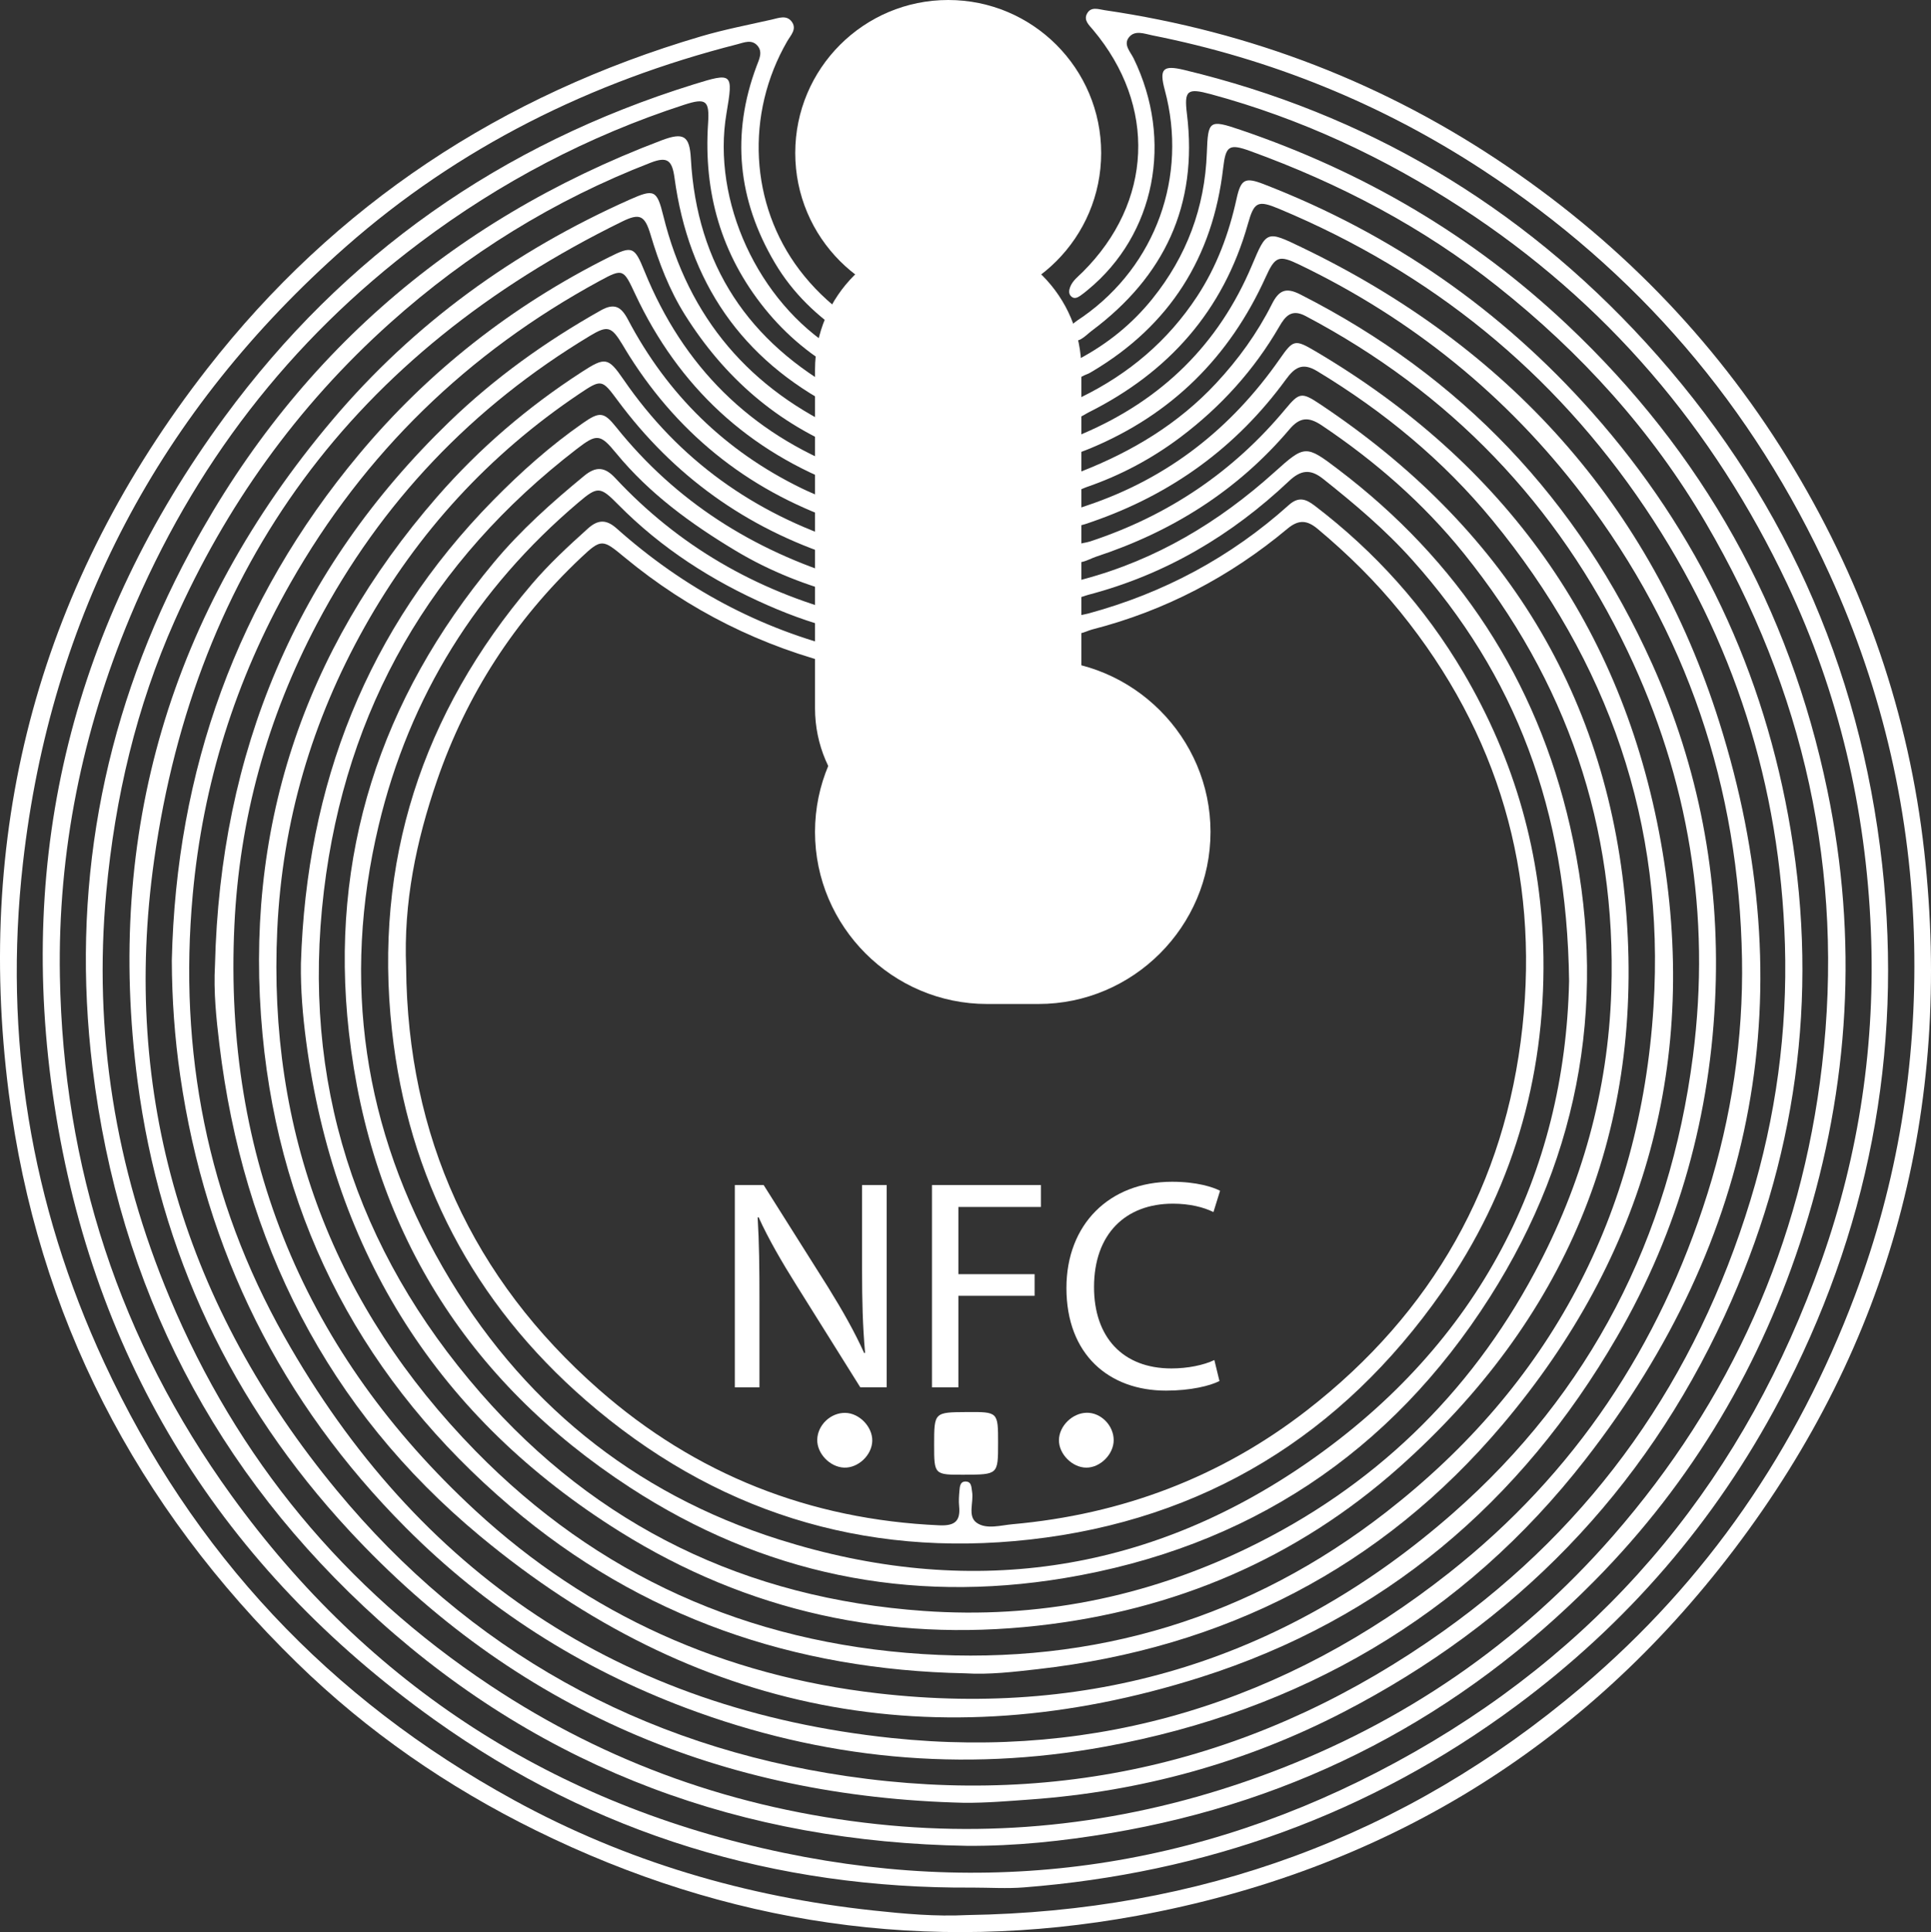 <!-- Generator: Adobe Illustrator 18.1.1, SVG Export Plug-In  -->
<svg version="1.1"
	 xmlns="http://www.w3.org/2000/svg" xmlns:xlink="http://www.w3.org/1999/xlink" xmlns:a="http://ns.adobe.com/AdobeSVGViewerExtensions/3.0/"
	 x="0px" y="0px" width="115.181px" height="115.234px" viewBox="0 0 115.181 115.234" enable-background="new 0 0 115.181 115.234"
	 xml:space="preserve">
<rect x="0" y="0" width="115.181" height="115.234" fill="#333333" stroke="none"/>
<defs>
</defs>
<g>
	<path fill="#FFFFFF" d="M57.695,114.217c13.814-0.215,26.081-4.646,36.648-13.601c7.48-6.339,12.845-14.178,16.298-23.345
		c2.546-6.76,3.69-13.766,3.535-20.965c-0.165-7.682-1.85-15.048-5.04-22.049C104.562,24.219,97.65,16.16,88.423,10.126
		C82.391,6.181,75.809,3.515,68.73,2.108c-0.472-0.094-1.034-0.331-1.391,0.119c-0.349,0.44,0.092,0.867,0.283,1.26
		c2.381,4.891,1.281,10.492-2.722,13.792c-0.152,0.125-0.303,0.253-0.466,0.362c-0.166,0.111-0.356,0.208-0.536,0.04
		c-0.166-0.155-0.138-0.364-0.069-0.552c0.142-0.386,0.471-0.626,0.749-0.902c4.186-4.167,4.432-9.917,0.615-14.454
		c-0.23-0.274-0.56-0.557-0.361-0.947c0.235-0.46,0.695-0.271,1.066-0.217c8.728,1.279,16.751,4.368,24.047,9.342
		c7.004,4.774,12.732,10.775,17.079,18.034c4.207,7.024,6.846,14.632,7.754,22.791c1.71,15.368-2.003,29.336-11.344,41.641
		c-9,11.856-20.959,19.157-35.621,21.844c-12.496,2.29-24.471,0.513-35.862-5.099c-5.253-2.588-10.04-5.892-14.231-9.982
		C8.123,89.817,2.223,78.493,0.521,65.179c-2.044-15.993,1.931-30.486,11.85-43.205C19.997,12.195,29.923,5.669,41.82,2.167
		c1.385-0.408,2.81-0.682,4.22-1.001c0.406-0.092,0.882-0.292,1.191,0.134c0.317,0.438-0.071,0.806-0.275,1.161
		c-2.511,4.343-2.231,9.735,0.74,13.648c0.778,1.025,1.701,1.915,2.739,2.681c0.212,0.156,0.432,0.301,0.637,0.465
		c0.309,0.248,0.52,0.588,0.247,0.931c-0.252,0.316-0.553,0.005-0.779-0.14c-1.766-1.137-3.258-2.566-4.327-4.378
		c-2.203-3.734-2.614-7.652-1.078-11.741c0.147-0.392,0.38-0.829,0.039-1.211c-0.346-0.387-0.801-0.176-1.205-0.073
		c-8.713,2.224-16.612,6.141-23.347,12.075C9.545,24.476,3.033,36.74,1.368,51.482C0.195,61.86,1.83,71.807,6.214,81.261
		c5.268,11.36,13.427,20.066,24.429,26.094c6.698,3.67,13.872,5.774,21.436,6.588C53.936,114.143,55.808,114.314,57.695,114.217z"/>
	<path fill="#FFFFFF" d="M58.01,112.579c-11.763,0.077-22.536-3.176-32.107-10.016C13.246,93.516,5.586,81.218,3.236,65.849
		C0.942,50.851,4.404,37.104,13.399,24.861C20.512,15.18,29.898,8.599,41.38,5.032c2.326-0.722,2.361-0.681,1.953,1.728
		c-0.885,5.223,1.876,11.226,6.475,14.076c0.307,0.19,0.626,0.363,0.928,0.561c0.348,0.229,0.877,0.457,0.585,0.963
		c-0.282,0.486-0.719,0.081-1.03-0.085c-1.818-0.973-3.381-2.266-4.676-3.872c-2.602-3.226-3.652-6.928-3.38-11.039
		c0.091-1.373-0.113-1.542-1.433-1.113c-5.709,1.854-10.953,4.611-15.749,8.214c-7.804,5.863-13.545,13.352-17.296,22.334
		C4.9,43.64,3.442,50.797,3.572,58.229C3.772,69.598,7.13,79.96,13.798,89.185c8.22,11.37,19.296,18.485,32.983,21.328
		c13.238,2.75,25.85,0.666,37.598-6.027c11.761-6.7,19.779-16.583,24.282-29.337c2.249-6.37,3.213-12.947,2.933-19.675
		c-0.299-7.2-1.908-14.136-4.998-20.662c-4.388-9.267-10.805-16.812-19.438-22.426c-4.637-3.016-9.587-5.321-14.931-6.768
		C70.82,5.238,70.625,5.375,70.8,6.805c0.666,5.439-1.354,9.694-5.683,12.926c-0.352,0.263-0.878,0.888-1.233,0.404
		c-0.435-0.592,0.291-0.952,0.735-1.265c4.326-3.053,6.241-8.362,4.861-13.492c-0.344-1.28-0.119-1.511,1.151-1.207
		c10.833,2.598,20.025,8.046,27.517,16.237c8.073,8.826,12.796,19.243,14.121,31.165c1.254,11.281-0.839,21.939-6.13,31.939
		c-3.834,7.246-9.079,13.32-15.693,18.222c-8.749,6.485-18.57,9.987-29.379,10.834C60.053,112.647,59.029,112.579,58.01,112.579z"/>
	<path fill="#FFFFFF" d="M57.686,110.088c-13.328-0.218-25.142-4.488-35.091-13.45C12.803,87.817,7.112,76.787,5.519,63.69
		C4.24,53.177,6.042,43.158,10.878,33.771c6.237-12.105,15.817-20.566,28.57-25.396c1.343-0.509,1.685-0.274,1.761,1.088
		c0.354,6.358,3.448,10.952,8.994,13.974c0.505,0.275,1.498,0.451,1.109,1.189c-0.338,0.64-1.04-0.083-1.499-0.32
		c-5.583-2.884-8.738-7.487-9.579-13.696c-0.144-1.067-0.438-1.289-1.426-0.906c-5.761,2.231-10.931,5.431-15.53,9.549
		c-5.568,4.987-9.819,10.94-12.854,17.756C8.13,42.162,6.86,47.586,6.34,53.19c-0.778,8.384,0.538,16.466,3.779,24.202
		c4.031,9.62,10.419,17.348,19.123,23.133c7.007,4.657,14.728,7.374,23.068,8.268c8.008,0.858,15.798-0.21,23.346-3.029
		c8.045-3.004,14.941-7.724,20.569-14.178c7.012-8.042,11.213-17.403,12.455-28.037c1.352-11.571-1.077-22.358-6.937-32.371
		c-3.22-5.502-7.451-10.156-12.448-14.118c-4.449-3.528-9.403-6.124-14.724-8.052c-1.269-0.46-1.458-0.306-1.612,1.021
		c-0.615,5.309-3.181,9.376-7.796,12.119c-0.113,0.067-0.227,0.138-0.35,0.18c-0.316,0.11-0.692,0.478-0.948,0.021
		c-0.248-0.444,0.113-0.735,0.479-0.929c1.704-0.906,3.173-2.083,4.391-3.595c2.052-2.548,3.132-5.45,3.251-8.704
		c0.071-1.933,0.129-2.012,1.998-1.378c7.32,2.486,13.839,6.29,19.487,11.616c8.1,7.639,13.266,16.905,15.525,27.769
		c1.843,8.863,1.331,17.636-1.395,26.284c-2.507,7.954-6.641,14.954-12.488,20.868c-7.996,8.089-17.624,13.161-28.885,15.051
		C63.399,109.805,60.564,110.108,57.686,110.088z"/>
	<path fill="#FFFFFF" d="M57.514,107.522c-14.47-0.343-26.814-5.584-36.694-16.245C13.807,83.71,9.547,74.718,8.206,64.495
		C6.264,49.689,10.16,36.493,19.81,25.065c4.872-5.77,10.856-10.087,17.745-13.158c1.47-0.655,1.63-0.576,2.011,0.967
		c1.504,6.097,5.171,10.37,10.885,12.919c0.15,0.067,0.305,0.123,0.451,0.199c0.345,0.18,0.652,0.442,0.45,0.85
		c-0.207,0.419-0.583,0.163-0.867,0.052c-4.121-1.619-7.284-4.385-9.626-8.113c-0.933-1.485-1.555-3.111-2.055-4.787
		c-0.343-1.149-0.642-1.297-1.698-0.779c-15.944,7.818-25.43,20.51-27.91,38.064C7.211,65.315,11.062,77.97,20.081,88.881
		c7.901,9.559,18.153,15.249,30.43,17.051c12.987,1.906,24.905-1.054,35.581-8.649c9.034-6.428,15.075-15.081,18.315-25.69
		c1.521-4.981,2.217-10.089,2.061-15.273c-0.284-9.456-3.047-18.17-8.339-26.033c-5.471-8.131-12.78-14.046-21.818-17.825
		c-1.293-0.541-1.502-0.432-1.877,0.898c-1.465,5.189-4.735,8.85-9.504,11.237c-0.34,0.17-0.819,0.605-1.092,0.022
		c-0.23-0.492,0.276-0.746,0.661-0.934c2.835-1.389,5.164-3.353,6.905-6.004c1.172-1.784,1.897-3.742,2.352-5.814
		c0.26-1.184,0.504-1.317,1.632-0.88c7.616,2.949,14.13,7.466,19.562,13.583c6.375,7.179,10.289,15.528,11.864,24.948
		c1.677,10.034,0.318,19.714-3.942,28.958c-4.839,10.501-12.496,18.336-22.732,23.632c-5.847,3.025-12.094,4.741-18.675,5.216
		C60.153,107.419,58.845,107.531,57.514,107.522z"/>
	<path fill="#FFFFFF" d="M10.248,57.283c0.26-11.34,3.881-21.459,11.163-30.183c4.132-4.951,9.134-8.869,14.917-11.763
		c1.4-0.701,1.519-0.627,2.119,0.849C40.744,21.844,44.724,25.807,50.44,28c0.092,0.035,0.189,0.058,0.281,0.093
		c0.387,0.147,0.807,0.358,0.655,0.83c-0.19,0.591-0.669,0.245-0.993,0.125c-5.741-2.119-9.898-5.97-12.492-11.504
		c-0.704-1.503-0.717-1.556-2.145-0.779C27.904,21.03,21.738,27.009,17.32,34.783c-3.283,5.777-5.221,11.979-5.824,18.58
		c-0.852,9.322,0.863,18.187,5.456,26.339c7.96,14.128,20.103,22.259,36.232,23.955c12.345,1.298,23.496-2.151,33.258-9.856
		c7.494-5.916,12.549-13.524,15.409-22.621c1.433-4.557,2.139-9.232,2.057-13.986c-0.177-10.231-3.281-19.495-9.51-27.669
		c-4.526-5.94-10.167-10.502-16.888-13.739c-1.232-0.594-1.45-0.504-2.015,0.744c-2.156,4.763-5.613,8.195-10.455,10.209
		c-0.212,0.088-0.427,0.172-0.645,0.246c-0.191,0.065-0.407,0.108-0.535-0.091c-0.14-0.217-0.095-0.47,0.089-0.631
		c0.192-0.169,0.425-0.306,0.662-0.407c4.686-2.008,8.078-5.311,10.064-10.028c0.879-2.087,0.88-2.08,2.954-1.083
		c12.312,5.919,20.823,15.325,24.925,28.324c5.035,15.958,2.28,30.79-7.997,43.989c-7.272,9.339-16.985,14.978-28.632,17.111
		c-8.526,1.562-16.881,0.748-25.014-2.306c-6.345-2.383-11.931-5.958-16.701-10.745c-7.455-7.482-11.939-16.494-13.459-26.953
		C10.419,61.892,10.256,59.593,10.248,57.283z"/>
	<path fill="#FFFFFF" d="M12.823,57.56c0.31-12.674,4.808-23.546,13.982-32.409c2.713-2.621,5.747-4.791,9.029-6.638
		c0.82-0.462,1.221-0.216,1.621,0.543c2.354,4.474,5.801,7.845,10.35,10.062c0.943,0.46,1.939,0.811,2.914,1.205
		c0.38,0.153,0.826,0.324,0.643,0.814c-0.184,0.493-0.627,0.202-0.939,0.1c-5.483-1.804-9.793-5.124-12.884-10.01
		c-0.141-0.222-0.274-0.449-0.41-0.674c-0.659-1.089-0.886-1.158-1.939-0.524c-7.007,4.222-12.459,9.931-16.279,17.165
		c-2.973,5.632-4.632,11.632-4.931,18.014c-0.649,13.877,4.238,25.522,14.371,34.881c6.753,6.237,14.854,9.852,24.024,10.905
		c13.015,1.495,24.516-2.151,34.3-10.752C94.863,83.044,99.578,73.84,100.979,63c1.091-8.44-0.245-16.528-3.904-24.184
		c-4.184-8.755-10.598-15.428-19.203-19.97c-0.839-0.443-1.21,0.019-1.564,0.63c-1.504,2.596-3.483,4.776-5.867,6.577
		c-1.713,1.294-3.599,2.3-5.635,3c-0.311,0.107-0.75,0.419-0.954-0.048c-0.235-0.54,0.252-0.732,0.659-0.892
		c3.035-1.192,5.765-2.833,8.015-5.242c1.337-1.432,2.467-2.999,3.342-4.735c0.422-0.839,0.84-1.009,1.688-0.579
		c9.6,4.874,16.586,12.24,20.993,22.041c2.782,6.187,4.022,12.718,3.778,19.481c-0.266,7.345-2.176,14.269-5.877,20.657
		c-5.727,9.887-13.963,16.85-24.837,20.299c-15.774,5.003-30.25,2.153-42.984-8.425c-9.136-7.59-14.125-17.559-15.543-29.318
		C12.899,60.732,12.733,59.154,12.823,57.56z"/>
	<path fill="#FFFFFF" d="M57.557,99.799c-10.176-0.204-19.325-3.326-27.109-9.949c-8.672-7.378-13.72-16.802-14.789-28.156
		c-1.142-12.127,2.39-22.844,10.407-32.054c2.52-2.895,5.404-5.363,8.622-7.446c1.409-0.912,1.582-0.901,2.508,0.448
		c3.29,4.787,7.759,7.957,13.258,9.728c0.187,0.06,0.377,0.119,0.556,0.2c0.263,0.119,0.44,0.314,0.333,0.622
		c-0.09,0.261-0.327,0.322-0.567,0.275c-0.321-0.063-0.64-0.15-0.951-0.252c-5.322-1.73-9.655-4.836-12.987-9.337
		c-0.928-1.253-0.959-1.28-2.268-0.401c-5.39,3.617-9.659,8.275-12.833,13.935c-3.138,5.597-4.894,11.586-5.198,18.012
		C15.97,67.521,19.956,77.95,28.367,86.542c7.264,7.42,16.24,11.444,26.666,12.108c10.285,0.655,19.573-2.183,27.646-8.463
		c9.771-7.6,15.162-17.714,15.95-30.133c0.694-10.943-2.689-20.598-9.607-29.025c-2.94-3.582-6.489-6.499-10.464-8.899
		c-0.881-0.532-1.341-0.204-1.859,0.506c-2.956,4.054-6.841,6.857-11.578,8.49c-0.186,0.064-0.372,0.135-0.563,0.181
		c-0.28,0.067-0.616,0.217-0.74-0.199c-0.098-0.329,0.1-0.573,0.387-0.718c0.204-0.103,0.425-0.173,0.643-0.245
		c4.814-1.614,8.595-4.588,11.485-8.732c0.808-1.158,0.898-1.191,2.128-0.466c11.273,6.646,18.295,16.401,20.603,29.249
		c2.331,12.977-0.918,24.687-9.433,34.762c-7.238,8.564-16.605,13.335-27.741,14.594C60.458,99.714,59.014,99.889,57.557,99.799z"/>
	<path fill="#FFFFFF" d="M17.949,57.462c0.329-10.649,3.922-19.944,11.457-27.615c1.663-1.693,3.424-3.266,5.373-4.621
		c0.989-0.688,1.243-0.663,1.969,0.243c3.567,4.457,8.172,7.343,13.588,9.009c0.157,0.048,0.318,0.085,0.472,0.141
		c0.32,0.117,0.667,0.266,0.55,0.682c-0.125,0.443-0.515,0.327-0.828,0.248c-2.342-0.588-4.578-1.46-6.646-2.701
		c-2.657-1.595-5.149-3.404-7.141-5.831c-0.942-1.148-1.151-1.155-2.332-0.246c-8.693,6.691-13.783,15.475-15.091,26.369
		c-1.363,11.35,1.89,21.385,9.339,29.934c6.943,7.968,15.853,12.256,26.439,13.006c6.784,0.48,13.236-0.806,19.319-3.751
		c7.467-3.615,13.211-9.119,17.133-16.45c2.799-5.232,4.37-10.796,4.562-16.774c0.316-9.825-2.668-18.497-8.807-26.111
		c-2.409-2.987-5.275-5.485-8.466-7.625c-0.801-0.537-1.319-0.478-1.924,0.236c-3.1,3.657-7.007,6.108-11.536,7.597
		c-0.478,0.157-1.221,0.674-1.474-0.02c-0.283-0.778,0.653-0.736,1.113-0.888c4.647-1.53,8.545-4.148,11.671-7.916
		c0.811-0.977,0.964-0.997,2.039-0.281c10.947,7.286,17.324,17.41,18.292,30.566c0.963,13.102-3.718,24.077-13.528,32.822
		c-6.16,5.491-13.435,8.564-21.588,9.473c-8.921,0.995-17.305-0.847-24.919-5.601C26.149,84.589,19.935,74.76,18.259,62.09
		C18.057,60.563,17.927,59.019,17.949,57.462z"/>
	<path fill="#FFFFFF" d="M93.594,58.512c-0.13-10.251-3.217-18.265-9.359-25.122c-1.612-1.8-3.434-3.337-5.314-4.83
		c-0.765-0.608-1.332-0.532-2.043,0.14c-3.427,3.237-7.379,5.575-11.965,6.776c-0.377,0.099-0.904,0.421-1.064-0.213
		c-0.13-0.512,0.39-0.614,0.764-0.713c4.349-1.161,8.086-3.399,11.413-6.395c1.805-1.625,1.864-1.627,3.794-0.162
		c7.16,5.433,11.827,12.535,13.831,21.288c2.289,9.994,0.707,19.454-4.786,28.088c-5.92,9.306-14.442,14.928-25.36,16.749
		c-9.32,1.554-18.034-0.262-25.92-5.396c-9.805-6.382-15.47-15.535-16.774-27.154c-1.18-10.517,1.866-19.873,8.64-28.014
		c1.607-1.931,3.464-3.587,5.396-5.176c0.715-0.587,1.236-0.528,1.848,0.129c3.776,4.053,8.388,6.703,13.731,8.109
		c0.095,0.025,0.191,0.05,0.284,0.082c0.349,0.121,0.758,0.257,0.658,0.715c-0.118,0.539-0.571,0.315-0.895,0.245
		c-1.612-0.348-3.164-0.893-4.67-1.554c-3.341-1.466-6.365-3.409-8.94-6.02c-1.064-1.079-1.216-1.087-2.356-0.121
		c-6.058,5.136-10.081,11.555-11.923,19.28c-2.211,9.276-0.911,18.122,3.835,26.356c4.581,7.946,11.309,13.46,20.075,16.227
		c11.195,3.534,21.863,2.075,31.501-4.6C88.289,80.096,93.344,69.987,93.594,58.512z"/>
	<path fill="#FFFFFF" d="M24.225,57.695c0.087,10.097,3.943,18.543,11.502,25.182c5.764,5.063,12.587,7.757,20.304,8.095
		c0.94,0.041,1.268-0.264,1.178-1.156c-0.029-0.292-0.008-0.592,0.018-0.886c0.022-0.257,0.033-0.59,0.393-0.569
		c0.344,0.02,0.319,0.355,0.363,0.609c0.109,0.631-0.293,1.466,0.287,1.86c0.584,0.397,1.413,0.141,2.122,0.077
		c6.511-0.583,12.408-2.789,17.585-6.811c7.473-5.805,11.816-13.482,12.831-22.823c0.997-9.174-1.412-17.53-7.283-24.776
		c-1.474-1.819-3.132-3.452-4.929-4.953c-0.637-0.532-1.137-0.566-1.805-0.009c-3.431,2.863-7.305,4.895-11.643,6.007
		c-0.423,0.108-1.088,0.554-1.279-0.097c-0.21-0.715,0.594-0.732,1.061-0.859c4.488-1.22,8.48-3.356,11.94-6.461
		c0.587-0.527,1.02-0.369,1.55,0.035c3.597,2.743,6.565,6.043,8.864,9.942c3.091,5.243,4.701,10.935,4.78,16.99
		c0.094,7.262-1.891,14.002-6.061,19.963c-5.973,8.537-14.189,13.602-24.566,14.765c-9.981,1.119-18.893-1.7-26.484-8.294
		c-6.708-5.828-10.612-13.267-11.576-22.09c-1.095-10.022,1.79-18.896,8.332-26.581c1.027-1.207,2.18-2.273,3.353-3.329
		c0.586-0.527,1.084-0.575,1.712-0.016c3.974,3.54,8.525,6.003,13.714,7.257c0.25,0.06,0.503,0.162,0.716,0.303
		c0.206,0.136,0.263,0.377,0.15,0.615c-0.101,0.215-0.305,0.233-0.507,0.2c-0.194-0.032-0.384-0.089-0.575-0.135
		c-4.838-1.178-9.184-3.338-13.024-6.516c-1.304-1.079-1.374-1.127-2.61,0.041c-3.939,3.721-6.808,8.148-8.574,13.282
		C24.823,50.162,24.064,53.843,24.225,57.695z"/>
	<path fill="#FFFFFF" d="M57.532,87.954c-1.812,0.009-1.812,0.009-1.812-1.79c0.001-1.935,0.001-1.935,1.951-1.947
		c1.863-0.012,1.863-0.012,1.863,1.841C59.534,87.944,59.534,87.944,57.532,87.954z"/>
	<path fill="#FFFFFF" d="M52.029,85.934c-0.017,0.847-0.834,1.625-1.676,1.597c-0.846-0.029-1.626-0.84-1.606-1.67
		c0.021-0.868,0.797-1.609,1.671-1.595C51.258,84.279,52.045,85.094,52.029,85.934z"/>
	<path fill="#FFFFFF" d="M66.43,85.893c0,0.841-0.798,1.642-1.634,1.639c-0.838-0.003-1.639-0.81-1.631-1.642
		c0.008-0.836,0.795-1.614,1.649-1.631C65.666,84.242,66.429,85.014,66.43,85.893z"/>
	<g>
		<path fill="#FFFFFF" d="M43.832,82.742V70.678h1.719l3.848,6.103c0.877,1.414,1.593,2.685,2.148,3.92l0.054-0.018
			c-0.144-1.611-0.18-3.079-0.18-4.958v-5.047h1.468v12.063h-1.575l-3.83-6.121c-0.841-1.343-1.646-2.721-2.237-4.027l-0.054,0.018
			c0.09,1.521,0.107,2.971,0.107,4.976v5.155H43.832z"/>
		<path fill="#FFFFFF" d="M55.591,70.678h6.497v1.307h-4.922v4.009h4.547v1.289h-4.547v5.459h-1.575V70.678z"/>
		<path fill="#FFFFFF" d="M72.739,82.366c-0.555,0.287-1.719,0.573-3.187,0.573c-3.4,0-5.941-2.148-5.941-6.121
			c0-3.794,2.559-6.336,6.3-6.336c1.485,0,2.452,0.322,2.864,0.537l-0.395,1.271c-0.572-0.287-1.414-0.501-2.416-0.501
			c-2.828,0-4.707,1.808-4.707,4.976c0,2.971,1.7,4.851,4.617,4.851c0.967,0,1.934-0.197,2.56-0.501L72.739,82.366z"/>
	</g>
	<circle fill="#FFFFFF" cx="56.559" cy="9.124" r="9.124"/>
	<path fill="#FFFFFF" d="M56.559,50.19L56.559,50.19c-4.369,0-7.944-3.575-7.944-7.944V22.037c0-4.369,3.575-7.944,7.944-7.944h0
		c4.369,0,7.944,3.575,7.944,7.944v20.209C64.503,46.615,60.929,50.19,56.559,50.19z"/>
	<path fill="#FFFFFF" d="M61.943,59.879h-3.067c-5.644,0-10.262-4.618-10.262-10.262v0c0-5.644,4.618-10.262,10.262-10.262h3.067
		c5.644,0,10.262,4.618,10.262,10.262v0C72.205,55.262,67.587,59.879,61.943,59.879z"/>
</g>
</svg>